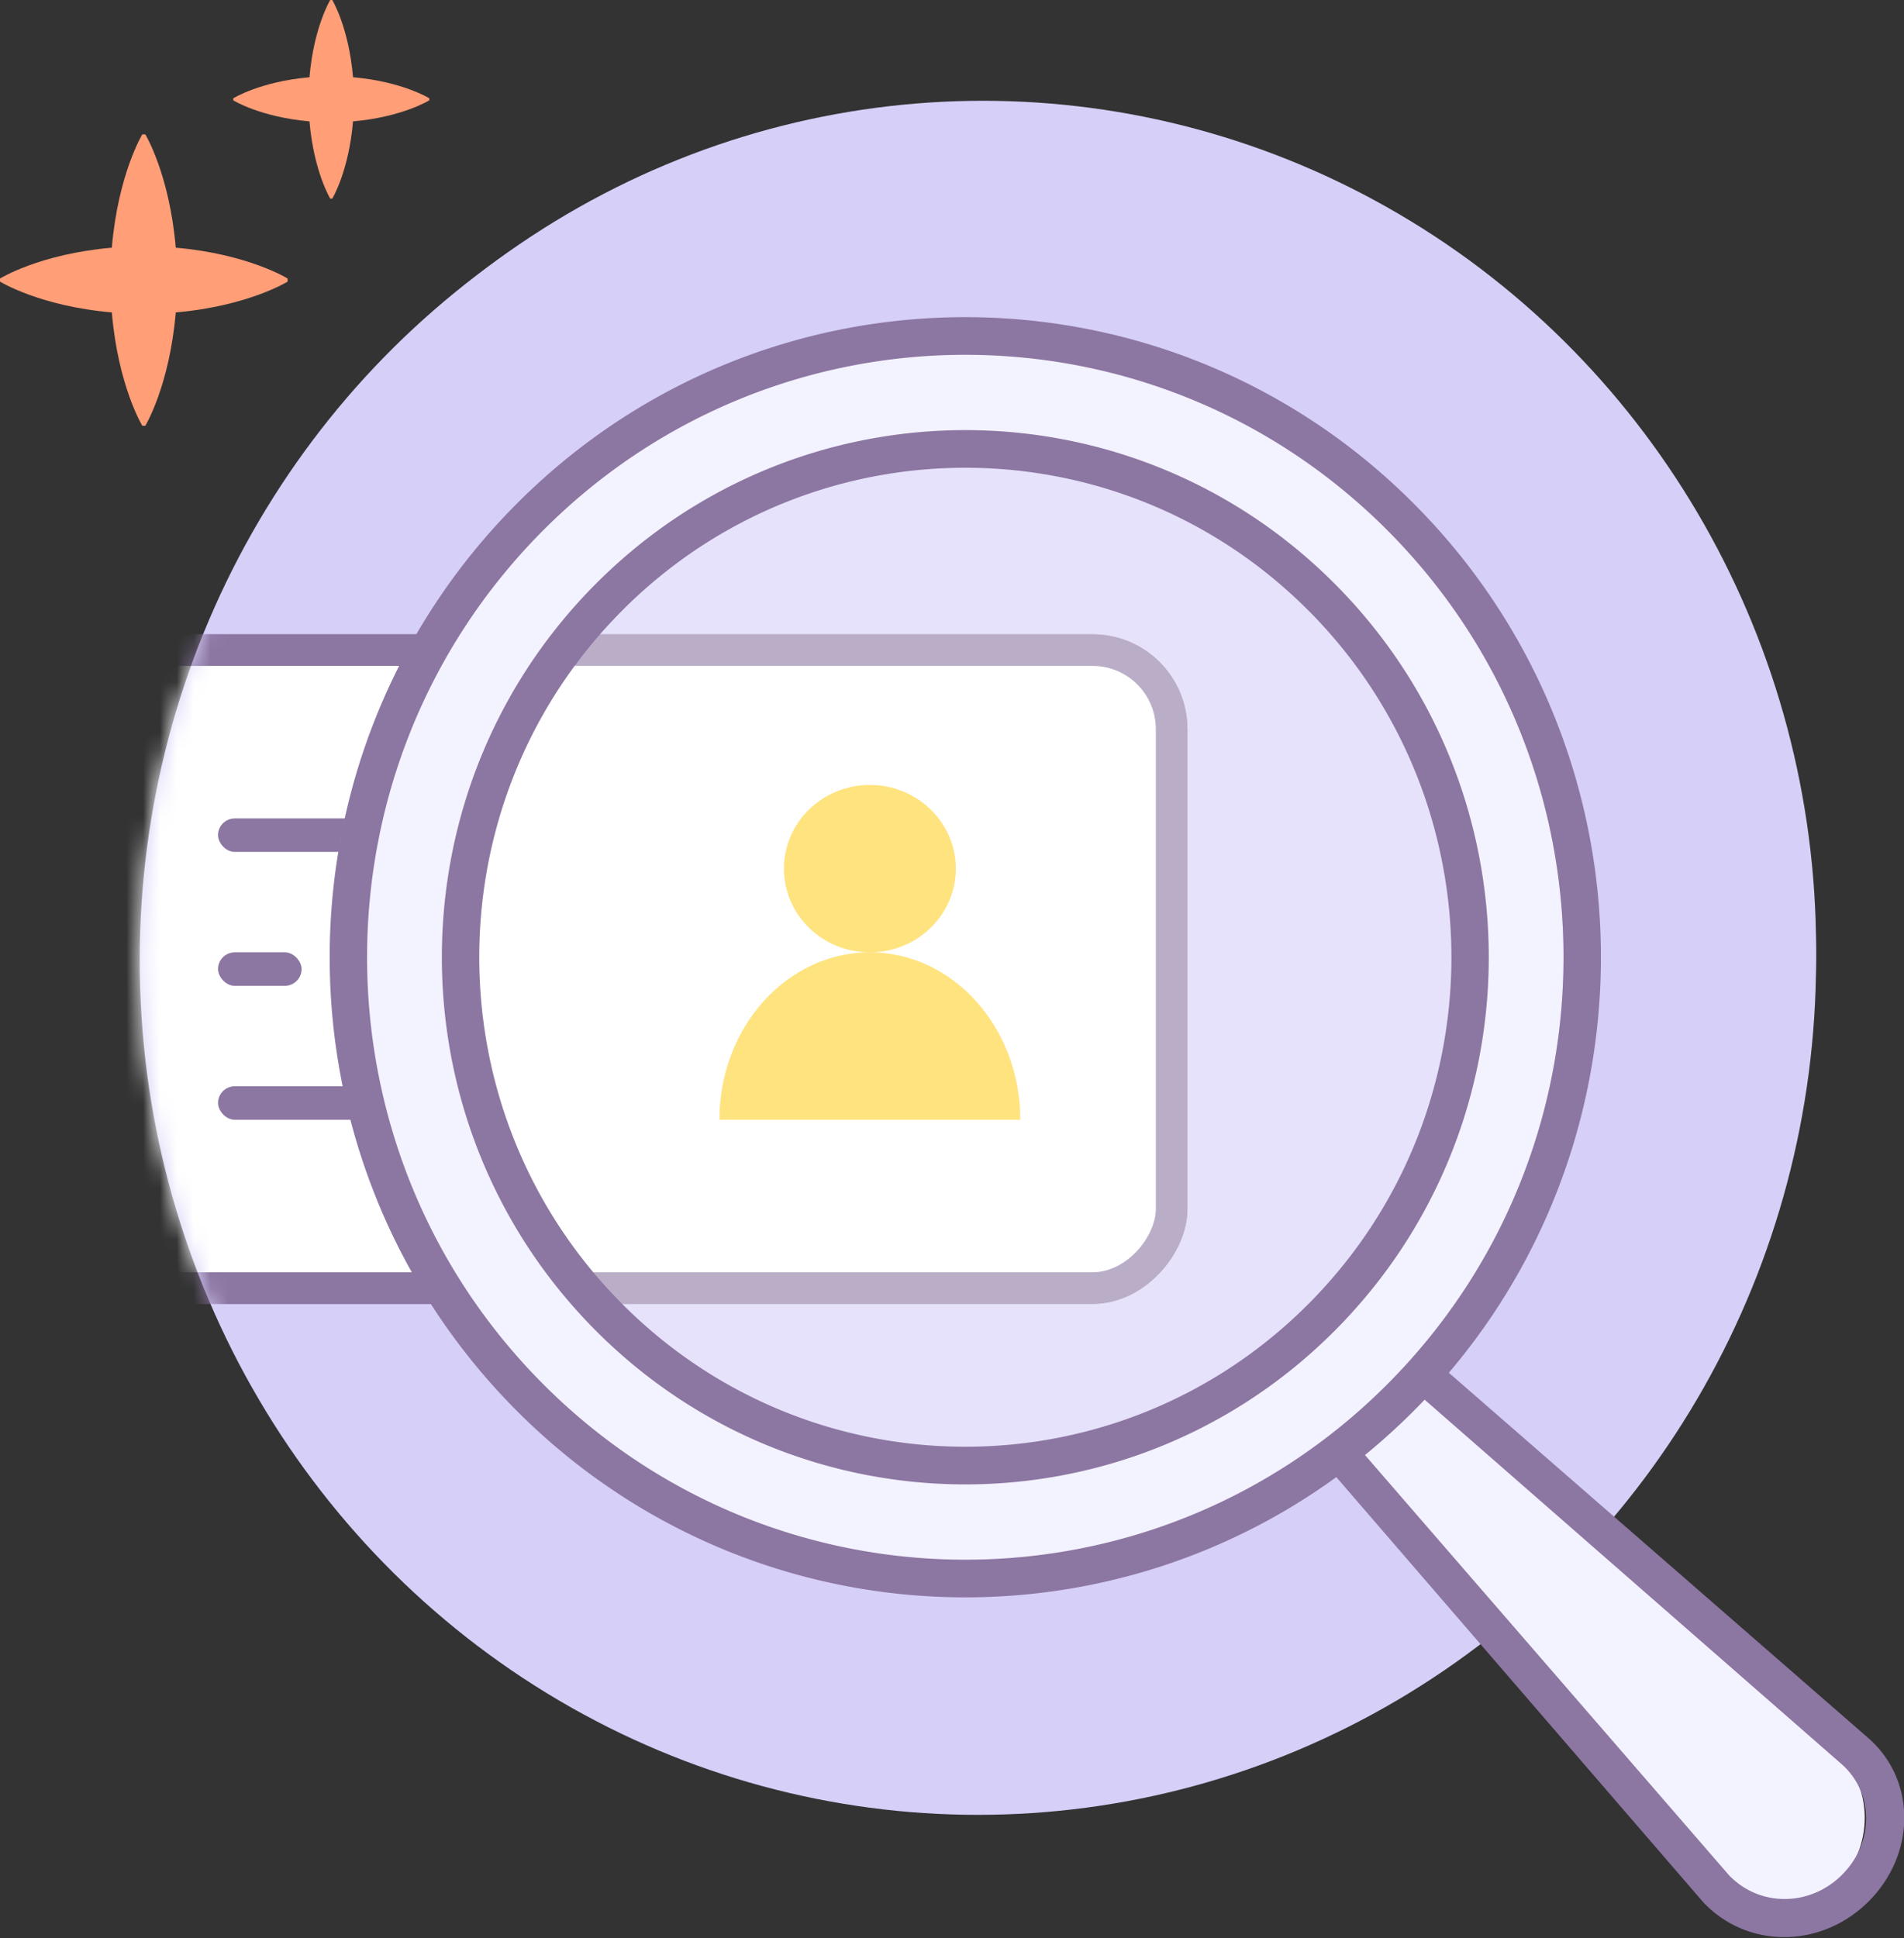 <svg xmlns="http://www.w3.org/2000/svg" xmlns:xlink="http://www.w3.org/1999/xlink" width="113" height="115" viewBox="0 0 113 115">
    <rect x="0" y="0" width="113" height="115" fill="#333333" stroke="none"/>
    <defs>
        <ellipse id="a" cx="58.341" cy="56.308" rx="49.441" ry="50.328"/>
        <ellipse id="b" cx="58.036" cy="56.977" rx="49.745" ry="50.705"/>
    </defs>
    <g fill="none" fill-rule="evenodd">
        <g fill="#FF9E77">
            <path d="M6.637 18.537c.37 4.356 1.808 6.726 1.808 6.726h.18s1.436-2.37 1.806-6.726c4.297-.374 6.64-1.828 6.64-1.828v-.183s-2.343-1.456-6.64-1.83c-.37-4.353-1.805-6.723-1.805-6.723h-.181s-1.438 2.37-1.808 6.722C2.34 15.07 0 16.526 0 16.526v.183s2.34 1.454 6.637 1.828M18.368 7.202c.251 2.967 1.231 4.583 1.231 4.583h.122s.98-1.616 1.23-4.583c2.933-.257 4.528-1.25 4.528-1.25v-.12s-1.595-.992-4.527-1.249C20.7 1.616 19.72 0 19.72 0h-.122s-.98 1.616-1.23 4.583c-2.933.257-4.525 1.25-4.525 1.25v.12s1.592.992 4.524 1.249"/>
        </g>
        <use fill="#D6CFF8" xlink:href="#a"/>
        <mask id="c" fill="#fff">
            <use xlink:href="#b"/>
        </mask>
        <use fill="#D6CFF8" xlink:href="#b"/>
        <g mask="url(#c)">
            <g transform="translate(1.036 37.636)">
                <g fill="#FFF" stroke="#8C76A2" stroke-width="1.875" transform="matrix(-1 0 0 1 69.436 0)">
                    <rect width="67.561" height="37.852" x=".938" y=".938" rx="4.688"/>
                    <rect width="67.561" height="37.852" x=".938" y=".938" rx="4.688"/>
                </g>
                <rect width="4.96" height="1.986" x="11.903" y="18.87" fill="#8C76A2" rx=".993"/>
                <rect width="9.919" height="1.986" x="11.903" y="10.925" fill="#8C76A2" rx=".993"/>
                <rect width="9.919" height="1.986" x="11.903" y="26.816" fill="#8C76A2" rx=".993"/>
                <path fill="#FFD028" d="M59.517 28.802H41.662c0-5.485 3.997-9.932 8.927-9.932s8.928 4.447 8.928 9.932zm-8.928-9.932c-2.817 0-5.101-2.223-5.101-4.965 0-2.743 2.284-4.966 5.101-4.966 2.818 0 5.102 2.223 5.102 4.966 0 2.742-2.284 4.965-5.102 4.965z"/>
            </g>
        </g>
        <g transform="translate(18.655 18.818)">
            <path fill="#F3F2FF" d="M59.693 67.323c-14.352 11.019-34.941 9.928-48.058-3.278-14.298-14.395-14.298-37.737 0-52.132 14.298-14.395 37.482-14.395 51.78 0 13.84 13.934 14.283 36.242 1.338 50.714l25.4 22.324c2.464 2.132 2.464 5.878.101 8.257-2.36 2.376-6.083 2.376-8.302 0L59.693 67.323zm-.985-50.67c-11.699-11.778-30.668-11.778-42.366 0-11.698 11.777-11.698 30.875 0 42.653 11.7 11.78 30.667 11.778 42.366 0 11.698-11.778 11.7-30.874 0-42.654z"/>
            <ellipse cx="38.716" cy="38.072" fill="#FFF" fill-opacity=".4" rx="29.285" ry="29.556"/>
            <path fill="#8C76A2" fill-rule="nonzero" d="M65.896 64.23a38.601 38.601 0 0 1-3.541 3.285l21.582 24.906c1.797 1.911 4.808 1.921 6.732-.002 1.932-1.933 1.897-4.912-.07-6.603L65.897 64.231zm-5.242 4.595C45.91 79.52 25.226 78.19 11.96 64.835c-14.731-14.831-14.731-38.88 0-53.712 14.73-14.83 38.618-14.83 53.35 0 14.023 14.12 14.697 36.588 2.022 51.51l24.85 21.636c2.897 2.482 2.892 6.904.066 9.73-2.798 2.798-7.198 2.84-9.828.038L60.654 68.825zm3.086-56.122c-13.865-13.959-36.347-13.959-50.211 0-13.865 13.959-13.865 36.594 0 50.552 13.866 13.96 36.345 13.96 50.211 0 13.865-13.96 13.866-36.591 0-50.552zm-3.138 3.16c12.133 12.215 12.132 32.018 0 44.233-12.133 12.214-31.802 12.215-43.935 0-12.131-12.214-12.131-32.02 0-44.233 12.132-12.214 31.803-12.214 43.935 0zm-1.57 1.58C47.769 6.1 29.503 6.1 18.237 17.442c-11.265 11.34-11.265 29.732 0 41.073 11.267 11.343 29.53 11.342 40.797 0 11.265-11.342 11.266-29.73 0-41.074z"/>
        </g>
    </g>
</svg>
